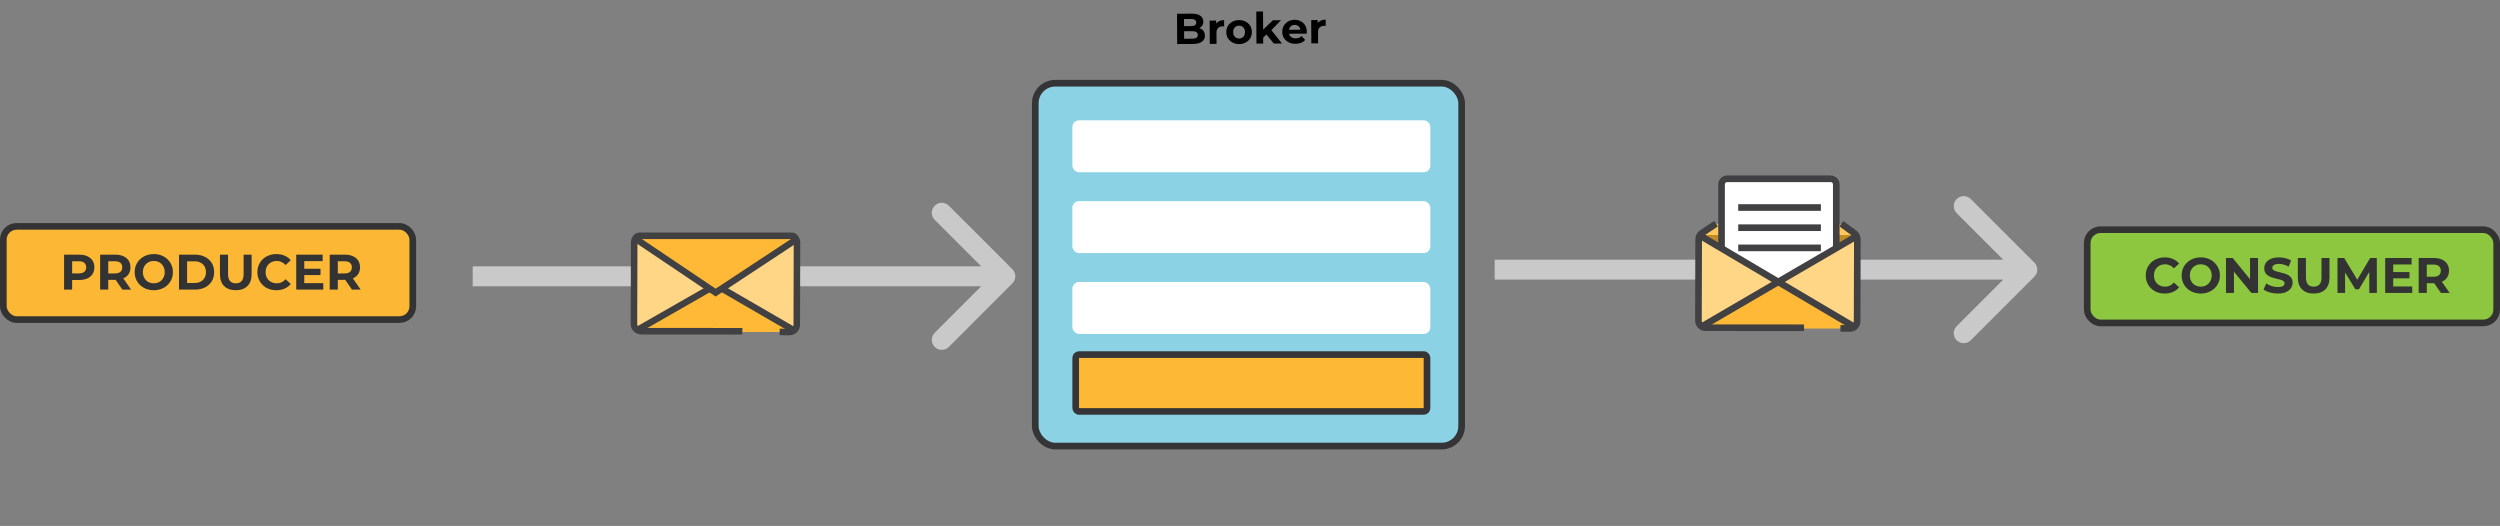<svg width="751" height="158" viewBox="0 0 751 158" fill="none" xmlns="http://www.w3.org/2000/svg">
<rect x="0" y="0" width="751" height="158" fill="#808080" stroke="none"/>
<rect x="627" y="69" width="123" height="28" rx="4" fill="#8DC73F" stroke="#333333" stroke-width="2"/>
<path d="M650.27 88.18C649.46 88.18 648.705 88.05 648.005 87.79C647.315 87.52 646.715 87.14 646.205 86.65C645.695 86.16 645.295 85.585 645.005 84.925C644.725 84.265 644.585 83.54 644.585 82.75C644.585 81.96 644.725 81.235 645.005 80.575C645.295 79.915 645.695 79.34 646.205 78.85C646.725 78.36 647.33 77.985 648.02 77.725C648.71 77.455 649.465 77.32 650.285 77.32C651.195 77.32 652.015 77.48 652.745 77.8C653.485 78.11 654.105 78.57 654.605 79.18L653.045 80.62C652.685 80.21 652.285 79.905 651.845 79.705C651.405 79.495 650.925 79.39 650.405 79.39C649.915 79.39 649.465 79.47 649.055 79.63C648.645 79.79 648.29 80.02 647.99 80.32C647.69 80.62 647.455 80.975 647.285 81.385C647.125 81.795 647.045 82.25 647.045 82.75C647.045 83.25 647.125 83.705 647.285 84.115C647.455 84.525 647.69 84.88 647.99 85.18C648.29 85.48 648.645 85.71 649.055 85.87C649.465 86.03 649.915 86.11 650.405 86.11C650.925 86.11 651.405 86.01 651.845 85.81C652.285 85.6 652.685 85.285 653.045 84.865L654.605 86.305C654.105 86.915 653.485 87.38 652.745 87.7C652.015 88.02 651.19 88.18 650.27 88.18ZM661.126 88.18C660.296 88.18 659.526 88.045 658.816 87.775C658.116 87.505 657.506 87.125 656.986 86.635C656.476 86.145 656.076 85.57 655.786 84.91C655.506 84.25 655.366 83.53 655.366 82.75C655.366 81.97 655.506 81.25 655.786 80.59C656.076 79.93 656.481 79.355 657.001 78.865C657.521 78.375 658.131 77.995 658.831 77.725C659.531 77.455 660.291 77.32 661.111 77.32C661.941 77.32 662.701 77.455 663.391 77.725C664.091 77.995 664.696 78.375 665.206 78.865C665.726 79.355 666.131 79.93 666.421 80.59C666.711 81.24 666.856 81.96 666.856 82.75C666.856 83.53 666.711 84.255 666.421 84.925C666.131 85.585 665.726 86.16 665.206 86.65C664.696 87.13 664.091 87.505 663.391 87.775C662.701 88.045 661.946 88.18 661.126 88.18ZM661.111 86.11C661.581 86.11 662.011 86.03 662.401 85.87C662.801 85.71 663.151 85.48 663.451 85.18C663.751 84.88 663.981 84.525 664.141 84.115C664.311 83.705 664.396 83.25 664.396 82.75C664.396 82.25 664.311 81.795 664.141 81.385C663.981 80.975 663.751 80.62 663.451 80.32C663.161 80.02 662.816 79.79 662.416 79.63C662.016 79.47 661.581 79.39 661.111 79.39C660.641 79.39 660.206 79.47 659.806 79.63C659.416 79.79 659.071 80.02 658.771 80.32C658.471 80.62 658.236 80.975 658.066 81.385C657.906 81.795 657.826 82.25 657.826 82.75C657.826 83.24 657.906 83.695 658.066 84.115C658.236 84.525 658.466 84.88 658.756 85.18C659.056 85.48 659.406 85.71 659.806 85.87C660.206 86.03 660.641 86.11 661.111 86.11ZM668.683 88V77.5H670.693L676.888 85.06H675.912V77.5H678.313V88H676.318L670.108 80.44H671.083V88H668.683ZM684.247 88.18C683.407 88.18 682.602 88.07 681.832 87.85C681.062 87.62 680.442 87.325 679.972 86.965L680.797 85.135C681.247 85.455 681.777 85.72 682.387 85.93C683.007 86.13 683.632 86.23 684.262 86.23C684.742 86.23 685.127 86.185 685.417 86.095C685.717 85.995 685.937 85.86 686.077 85.69C686.217 85.52 686.287 85.325 686.287 85.105C686.287 84.825 686.177 84.605 685.957 84.445C685.737 84.275 685.447 84.14 685.087 84.04C684.727 83.93 684.327 83.83 683.887 83.74C683.457 83.64 683.022 83.52 682.582 83.38C682.152 83.24 681.757 83.06 681.397 82.84C681.037 82.62 680.742 82.33 680.512 81.97C680.292 81.61 680.182 81.15 680.182 80.59C680.182 79.99 680.342 79.445 680.662 78.955C680.992 78.455 681.482 78.06 682.132 77.77C682.792 77.47 683.617 77.32 684.607 77.32C685.267 77.32 685.917 77.4 686.557 77.56C687.197 77.71 687.762 77.94 688.252 78.25L687.502 80.095C687.012 79.815 686.522 79.61 686.032 79.48C685.542 79.34 685.062 79.27 684.592 79.27C684.122 79.27 683.737 79.325 683.437 79.435C683.137 79.545 682.922 79.69 682.792 79.87C682.662 80.04 682.597 80.24 682.597 80.47C682.597 80.74 682.707 80.96 682.927 81.13C683.147 81.29 683.437 81.42 683.797 81.52C684.157 81.62 684.552 81.72 684.982 81.82C685.422 81.92 685.857 82.035 686.287 82.165C686.727 82.295 687.127 82.47 687.487 82.69C687.847 82.91 688.137 83.2 688.357 83.56C688.587 83.92 688.702 84.375 688.702 84.925C688.702 85.515 688.537 86.055 688.207 86.545C687.877 87.035 687.382 87.43 686.722 87.73C686.072 88.03 685.247 88.18 684.247 88.18ZM695.027 88.18C693.537 88.18 692.372 87.765 691.532 86.935C690.692 86.105 690.272 84.92 690.272 83.38V77.5H692.702V83.29C692.702 84.29 692.907 85.01 693.317 85.45C693.727 85.89 694.302 86.11 695.042 86.11C695.782 86.11 696.357 85.89 696.767 85.45C697.177 85.01 697.382 84.29 697.382 83.29V77.5H699.782V83.38C699.782 84.92 699.362 86.105 698.522 86.935C697.682 87.765 696.517 88.18 695.027 88.18ZM702.183 88V77.5H704.193L708.663 84.91H707.598L711.993 77.5H713.988L714.018 88H711.738L711.723 80.995H712.143L708.633 86.89H707.538L703.953 80.995H704.463V88H702.183ZM718.745 81.73H723.8V83.62H718.745V81.73ZM718.925 86.05H724.64V88H716.51V77.5H724.445V79.45H718.925V86.05ZM726.573 88V77.5H731.118C732.058 77.5 732.868 77.655 733.548 77.965C734.228 78.265 734.753 78.7 735.123 79.27C735.493 79.84 735.678 80.52 735.678 81.31C735.678 82.09 735.493 82.765 735.123 83.335C734.753 83.895 734.228 84.325 733.548 84.625C732.868 84.925 732.058 85.075 731.118 85.075H727.923L729.003 84.01V88H726.573ZM733.248 88L730.623 84.19H733.218L735.873 88H733.248ZM729.003 84.28L727.923 83.14H730.983C731.733 83.14 732.293 82.98 732.663 82.66C733.033 82.33 733.218 81.88 733.218 81.31C733.218 80.73 733.033 80.28 732.663 79.96C732.293 79.64 731.733 79.48 730.983 79.48H727.923L729.003 78.325V84.28Z" fill="#333333"/>
<rect x="1" y="68" width="123" height="28" rx="4" fill="#FCB835" stroke="#333333" stroke-width="2"/>
<path d="M19.245 87V76.5H23.79C24.73 76.5 25.54 76.655 26.22 76.965C26.9 77.265 27.425 77.7 27.795 78.27C28.165 78.84 28.35 79.52 28.35 80.31C28.35 81.09 28.165 81.765 27.795 82.335C27.425 82.905 26.9 83.345 26.22 83.655C25.54 83.955 24.73 84.105 23.79 84.105H20.595L21.675 83.01V87H19.245ZM21.675 83.28L20.595 82.125H23.655C24.405 82.125 24.965 81.965 25.335 81.645C25.705 81.325 25.89 80.88 25.89 80.31C25.89 79.73 25.705 79.28 25.335 78.96C24.965 78.64 24.405 78.48 23.655 78.48H20.595L21.675 77.325V83.28ZM30.085 87V76.5H34.63C35.57 76.5 36.38 76.655 37.06 76.965C37.74 77.265 38.265 77.7 38.635 78.27C39.005 78.84 39.19 79.52 39.19 80.31C39.19 81.09 39.005 81.765 38.635 82.335C38.265 82.895 37.74 83.325 37.06 83.625C36.38 83.925 35.57 84.075 34.63 84.075H31.435L32.515 83.01V87H30.085ZM36.76 87L34.135 83.19H36.73L39.385 87H36.76ZM32.515 83.28L31.435 82.14H34.495C35.245 82.14 35.805 81.98 36.175 81.66C36.545 81.33 36.73 80.88 36.73 80.31C36.73 79.73 36.545 79.28 36.175 78.96C35.805 78.64 35.245 78.48 34.495 78.48H31.435L32.515 77.325V83.28ZM46.215 87.18C45.385 87.18 44.615 87.045 43.905 86.775C43.205 86.505 42.595 86.125 42.075 85.635C41.565 85.145 41.165 84.57 40.875 83.91C40.595 83.25 40.455 82.53 40.455 81.75C40.455 80.97 40.595 80.25 40.875 79.59C41.165 78.93 41.57 78.355 42.09 77.865C42.61 77.375 43.22 76.995 43.92 76.725C44.62 76.455 45.38 76.32 46.2 76.32C47.03 76.32 47.79 76.455 48.48 76.725C49.18 76.995 49.785 77.375 50.295 77.865C50.815 78.355 51.22 78.93 51.51 79.59C51.8 80.24 51.945 80.96 51.945 81.75C51.945 82.53 51.8 83.255 51.51 83.925C51.22 84.585 50.815 85.16 50.295 85.65C49.785 86.13 49.18 86.505 48.48 86.775C47.79 87.045 47.035 87.18 46.215 87.18ZM46.2 85.11C46.67 85.11 47.1 85.03 47.49 84.87C47.89 84.71 48.24 84.48 48.54 84.18C48.84 83.88 49.07 83.525 49.23 83.115C49.4 82.705 49.485 82.25 49.485 81.75C49.485 81.25 49.4 80.795 49.23 80.385C49.07 79.975 48.84 79.62 48.54 79.32C48.25 79.02 47.905 78.79 47.505 78.63C47.105 78.47 46.67 78.39 46.2 78.39C45.73 78.39 45.295 78.47 44.895 78.63C44.505 78.79 44.16 79.02 43.86 79.32C43.56 79.62 43.325 79.975 43.155 80.385C42.995 80.795 42.915 81.25 42.915 81.75C42.915 82.24 42.995 82.695 43.155 83.115C43.325 83.525 43.555 83.88 43.845 84.18C44.145 84.48 44.495 84.71 44.895 84.87C45.295 85.03 45.73 85.11 46.2 85.11ZM53.771 87V76.5H58.541C59.681 76.5 60.686 76.72 61.556 77.16C62.426 77.59 63.106 78.195 63.596 78.975C64.086 79.755 64.331 80.68 64.331 81.75C64.331 82.81 64.086 83.735 63.596 84.525C63.106 85.305 62.426 85.915 61.556 86.355C60.686 86.785 59.681 87 58.541 87H53.771ZM56.201 85.005H58.421C59.121 85.005 59.726 84.875 60.236 84.615C60.756 84.345 61.156 83.965 61.436 83.475C61.726 82.985 61.871 82.41 61.871 81.75C61.871 81.08 61.726 80.505 61.436 80.025C61.156 79.535 60.756 79.16 60.236 78.9C59.726 78.63 59.121 78.495 58.421 78.495H56.201V85.005ZM70.829 87.18C69.339 87.18 68.174 86.765 67.334 85.935C66.494 85.105 66.074 83.92 66.074 82.38V76.5H68.504V82.29C68.504 83.29 68.709 84.01 69.119 84.45C69.529 84.89 70.104 85.11 70.844 85.11C71.584 85.11 72.159 84.89 72.569 84.45C72.979 84.01 73.184 83.29 73.184 82.29V76.5H75.584V82.38C75.584 83.92 75.164 85.105 74.324 85.935C73.484 86.765 72.319 87.18 70.829 87.18ZM83.01 87.18C82.2 87.18 81.445 87.05 80.745 86.79C80.055 86.52 79.455 86.14 78.945 85.65C78.435 85.16 78.035 84.585 77.745 83.925C77.465 83.265 77.325 82.54 77.325 81.75C77.325 80.96 77.465 80.235 77.745 79.575C78.035 78.915 78.435 78.34 78.945 77.85C79.465 77.36 80.07 76.985 80.76 76.725C81.45 76.455 82.205 76.32 83.025 76.32C83.935 76.32 84.755 76.48 85.485 76.8C86.225 77.11 86.845 77.57 87.345 78.18L85.785 79.62C85.425 79.21 85.025 78.905 84.585 78.705C84.145 78.495 83.665 78.39 83.145 78.39C82.655 78.39 82.205 78.47 81.795 78.63C81.385 78.79 81.03 79.02 80.73 79.32C80.43 79.62 80.195 79.975 80.025 80.385C79.865 80.795 79.785 81.25 79.785 81.75C79.785 82.25 79.865 82.705 80.025 83.115C80.195 83.525 80.43 83.88 80.73 84.18C81.03 84.48 81.385 84.71 81.795 84.87C82.205 85.03 82.655 85.11 83.145 85.11C83.665 85.11 84.145 85.01 84.585 84.81C85.025 84.6 85.425 84.285 85.785 83.865L87.345 85.305C86.845 85.915 86.225 86.38 85.485 86.7C84.755 87.02 83.93 87.18 83.01 87.18ZM91.221 80.73H96.276V82.62H91.221V80.73ZM91.401 85.05H97.116V87H88.986V76.5H96.921V78.45H91.401V85.05ZM99.05 87V76.5H103.595C104.535 76.5 105.345 76.655 106.025 76.965C106.705 77.265 107.23 77.7 107.6 78.27C107.97 78.84 108.155 79.52 108.155 80.31C108.155 81.09 107.97 81.765 107.6 82.335C107.23 82.895 106.705 83.325 106.025 83.625C105.345 83.925 104.535 84.075 103.595 84.075H100.4L101.48 83.01V87H99.05ZM105.725 87L103.1 83.19H105.695L108.35 87H105.725ZM101.48 83.28L100.4 82.14H103.46C104.21 82.14 104.77 81.98 105.14 81.66C105.51 81.33 105.695 80.88 105.695 80.31C105.695 79.73 105.51 79.28 105.14 78.96C104.77 78.64 104.21 78.48 103.46 78.48H100.4L101.48 77.325V83.28Z" fill="#333333"/>
<path d="M611.121 83.121C612.293 81.95 612.293 80.05 611.121 78.879L592.029 59.787C590.858 58.615 588.958 58.615 587.787 59.787C586.615 60.958 586.615 62.858 587.787 64.029L604.757 81L587.787 97.971C586.615 99.142 586.615 101.042 587.787 102.213C588.958 103.385 590.858 103.385 592.029 102.213L611.121 83.121ZM449 84L609 84L609 78L449 78L449 84Z" fill="#C9C9CA"/>
<path d="M304.121 85.121C305.293 83.95 305.293 82.05 304.121 80.879L285.029 61.787C283.858 60.615 281.958 60.615 280.787 61.787C279.615 62.958 279.615 64.858 280.787 66.029L297.757 83L280.787 99.971C279.615 101.142 279.615 103.042 280.787 104.213C281.958 105.385 283.858 105.385 285.029 104.213L304.121 85.121ZM142 86H302V80H142V86Z" fill="#C9C9CA"/>
<path d="M558.037 70.848V70.597H510.371L534.113 84.643L558.037 70.848Z" fill="#BF8B29"/>
<path d="M557.946 70.345V70.597H510.303L534.022 56.55L557.946 70.345Z" fill="#FFC75E"/>
<path d="M551.642 87.48H517.151V55.407C517.151 54.469 517.9 53.714 518.829 53.714H549.941C550.871 53.714 551.619 54.469 551.619 55.407V87.48H551.642Z" fill="white"/>
<path d="M551.642 87.48H517.151V55.407C517.151 54.469 517.9 53.714 518.829 53.714H549.941C550.871 53.714 551.619 54.469 551.619 55.407V87.48H551.642Z" stroke="#414042" stroke-width="1.995" stroke-miterlimit="10"/>
<path d="M510.371 70.597H510.212L510.326 98.049L534.113 84.643L510.371 70.597Z" fill="#FFD586"/>
<path d="M558.037 70.848L534.113 84.643L557.356 98.232L557.946 97.911L558.037 70.848Z" fill="#FFD586"/>
<path d="M511.323 98.163L511.618 98.689H557.266L534.113 84.643L520.553 92.467L511.323 98.163Z" fill="#FFB936"/>
<path d="M510.371 70.597L557.107 98.232" stroke="#414042" stroke-width="1.995" stroke-miterlimit="10"/>
<path d="M511.074 98.163L557.9 70.848" stroke="#414042" stroke-width="1.995" stroke-miterlimit="10"/>
<path d="M552.866 98.643L555.746 98.666C556.903 98.666 557.855 97.728 557.878 96.539L557.946 71.809C557.946 71.054 557.538 70.345 556.903 69.956L553.161 67.211" stroke="#414042" stroke-width="1.995" stroke-miterlimit="10"/>
<path d="M515.496 67.188L511.323 69.979C510.688 70.368 510.28 71.054 510.28 71.809L510.212 96.31C510.212 97.477 511.142 98.438 512.298 98.438L541.936 98.46" stroke="#414042" stroke-width="1.995" stroke-miterlimit="10"/>
<path d="M522.163 62.338H546.993" stroke="#414042" stroke-width="1.995" stroke-miterlimit="10"/>
<path d="M522.163 68.401H546.993" stroke="#414042" stroke-width="1.995" stroke-miterlimit="10"/>
<path d="M522.163 74.463H546.993" stroke="#414042" stroke-width="1.995" stroke-miterlimit="10"/>
<path d="M190.603 71.456H190.44L190.603 99.046L214.975 85.596L190.603 71.456Z" fill="#FFD586"/>
<path d="M239.534 71.709L214.975 85.596L238.999 99.276L239.022 99.023L239.534 71.709Z" fill="#FFD586"/>
<path d="M191.324 99.207L191.441 99.737H238.696L214.975 85.596L201.055 93.472L191.324 99.207Z" fill="#FFB936"/>
<path d="M214.975 85.596L238.58 99.276" stroke="#414042" stroke-width="1.96" stroke-miterlimit="10"/>
<path d="M191.324 99.207L215.022 85.642" stroke="#414042" stroke-width="1.96" stroke-miterlimit="10"/>
<path d="M239.534 71.709V71.456H190.603L214.975 87.899L239.534 71.709Z" fill="#FFB936"/>
<path d="M223.006 99.507L192.582 99.484C191.394 99.484 190.44 98.516 190.44 97.342L190.51 72.676C190.51 71.916 191.231 70.834 192.046 70.834H237.881C238.673 70.834 239.418 71.916 239.418 72.699L239.348 97.595C239.348 98.769 238.37 99.737 237.16 99.737L234.203 99.714" stroke="#414042" stroke-width="1.96" stroke-miterlimit="10"/>
<path d="M190.906 71.709L214.975 87.899L239.278 71.87" stroke="#414042" stroke-width="1.96" stroke-miterlimit="10"/>
<rect x="311" y="25" width="128.078" height="109" rx="6" fill="#8BD2E4" stroke="#353537" stroke-width="2"/>
<rect x="322.141" y="36.141" width="107.531" height="15.609" rx="2" fill="white"/>
<rect x="322.141" y="60.422" width="107.531" height="15.609" rx="2" fill="white"/>
<rect x="322.141" y="84.703" width="107.531" height="15.609" rx="2" fill="white"/>
<rect x="323.141" y="106.516" width="105.531" height="17.078" rx="1" fill="#FDB836" stroke="#353537" stroke-width="2"/>
<path d="M353.624 13.231L353.576 4.131L358.022 4.108C359.166 4.102 360.025 4.314 360.6 4.745C361.183 5.175 361.476 5.745 361.48 6.456C361.482 6.933 361.367 7.349 361.135 7.706C360.903 8.054 360.584 8.324 360.177 8.517C359.771 8.71 359.303 8.807 358.775 8.81L359.019 8.276C359.591 8.273 360.098 8.366 360.541 8.554C360.984 8.734 361.328 9.005 361.573 9.368C361.826 9.73 361.954 10.176 361.957 10.705C361.961 11.485 361.656 12.097 361.043 12.542C360.43 12.979 359.526 13.2 358.33 13.207L353.624 13.231ZM355.708 11.634L358.165 11.621C358.711 11.618 359.123 11.53 359.399 11.355C359.684 11.171 359.826 10.885 359.823 10.495C359.821 10.113 359.677 9.832 359.39 9.652C359.112 9.463 358.7 9.37 358.154 9.372L355.541 9.386L355.533 7.852L357.782 7.84C358.293 7.838 358.683 7.749 358.95 7.574C359.227 7.391 359.364 7.117 359.362 6.753C359.36 6.398 359.22 6.134 358.942 5.962C358.672 5.782 358.282 5.693 357.77 5.695L355.678 5.706L355.708 11.634ZM363.421 13.18L363.385 6.186L365.322 6.176L365.332 8.152L365.056 7.581C365.261 7.086 365.593 6.712 366.051 6.458C366.509 6.196 367.067 6.063 367.726 6.06L367.736 7.932C367.649 7.923 367.571 7.919 367.502 7.92C367.432 7.911 367.359 7.908 367.281 7.908C366.726 7.911 366.276 8.073 365.931 8.396C365.595 8.71 365.428 9.2 365.432 9.868L365.449 13.169L363.421 13.18ZM372.246 13.238C371.501 13.242 370.837 13.089 370.255 12.78C369.681 12.472 369.224 12.049 368.883 11.514C368.551 10.969 368.383 10.351 368.38 9.657C368.376 8.955 368.538 8.335 368.864 7.796C369.199 7.248 369.652 6.821 370.222 6.515C370.801 6.2 371.464 6.04 372.209 6.036C372.946 6.032 373.605 6.185 374.187 6.494C374.77 6.794 375.227 7.212 375.559 7.748C375.891 8.283 376.059 8.907 376.063 9.617C376.066 10.311 375.905 10.931 375.578 11.479C375.252 12.018 374.799 12.445 374.22 12.76C373.641 13.075 372.983 13.234 372.246 13.238ZM372.238 11.574C372.576 11.572 372.879 11.493 373.147 11.335C373.414 11.178 373.626 10.956 373.78 10.669C373.935 10.374 374.011 10.027 374.009 9.628C374.007 9.221 373.927 8.874 373.769 8.589C373.612 8.304 373.398 8.084 373.129 7.93C372.859 7.775 372.556 7.698 372.218 7.7C371.88 7.702 371.577 7.782 371.309 7.939C371.041 8.096 370.825 8.318 370.662 8.605C370.508 8.892 370.432 9.239 370.434 9.647C370.436 10.045 370.516 10.392 370.673 10.685C370.839 10.97 371.057 11.19 371.327 11.345C371.596 11.499 371.9 11.576 372.238 11.574ZM379.106 11.668L379.145 9.198L382.392 6.087L384.81 6.075L381.693 9.276L380.645 10.139L379.106 11.668ZM377.436 13.107L377.386 3.461L379.414 3.451L379.464 13.097L377.436 13.107ZM382.649 13.08L380.268 10.154L381.534 8.575L385.106 13.067L382.649 13.08ZM389.198 13.15C388.4 13.154 387.698 13.002 387.089 12.693C386.49 12.384 386.024 11.962 385.692 11.426C385.36 10.882 385.192 10.263 385.188 9.57C385.184 8.868 385.342 8.247 385.659 7.708C385.986 7.161 386.43 6.734 386.992 6.427C387.553 6.112 388.19 5.953 388.9 5.949C389.585 5.946 390.201 6.09 390.749 6.382C391.305 6.665 391.745 7.079 392.068 7.623C392.392 8.159 392.555 8.804 392.559 9.558C392.56 9.636 392.556 9.727 392.548 9.831C392.539 9.926 392.531 10.017 392.523 10.104L386.842 10.133L386.836 8.95L391.451 8.926L390.673 9.281C390.671 8.917 390.595 8.601 390.447 8.333C390.298 8.066 390.093 7.859 389.833 7.713C389.572 7.558 389.268 7.482 388.921 7.483C388.575 7.485 388.267 7.565 388 7.722C387.74 7.871 387.538 8.084 387.392 8.362C387.246 8.632 387.174 8.953 387.176 9.325L387.177 9.637C387.179 10.019 387.264 10.356 387.43 10.65C387.605 10.935 387.844 11.155 388.148 11.309C388.461 11.455 388.825 11.527 389.241 11.525C389.614 11.523 389.939 11.465 390.215 11.351C390.501 11.237 390.76 11.066 390.993 10.84L392.078 12.004C391.759 12.37 391.358 12.653 390.873 12.855C390.389 13.049 389.83 13.147 389.198 13.15ZM393.927 13.021L393.891 6.028L395.828 6.017L395.838 7.993L395.562 7.423C395.768 6.928 396.099 6.553 396.557 6.3C397.015 6.037 397.574 5.904 398.232 5.901L398.242 7.773C398.155 7.765 398.077 7.761 398.008 7.761C397.939 7.753 397.865 7.749 397.787 7.749C397.232 7.752 396.782 7.915 396.437 8.237C396.101 8.551 395.935 9.042 395.938 9.709L395.955 13.011L393.927 13.021Z" fill="black"/>
</svg>
